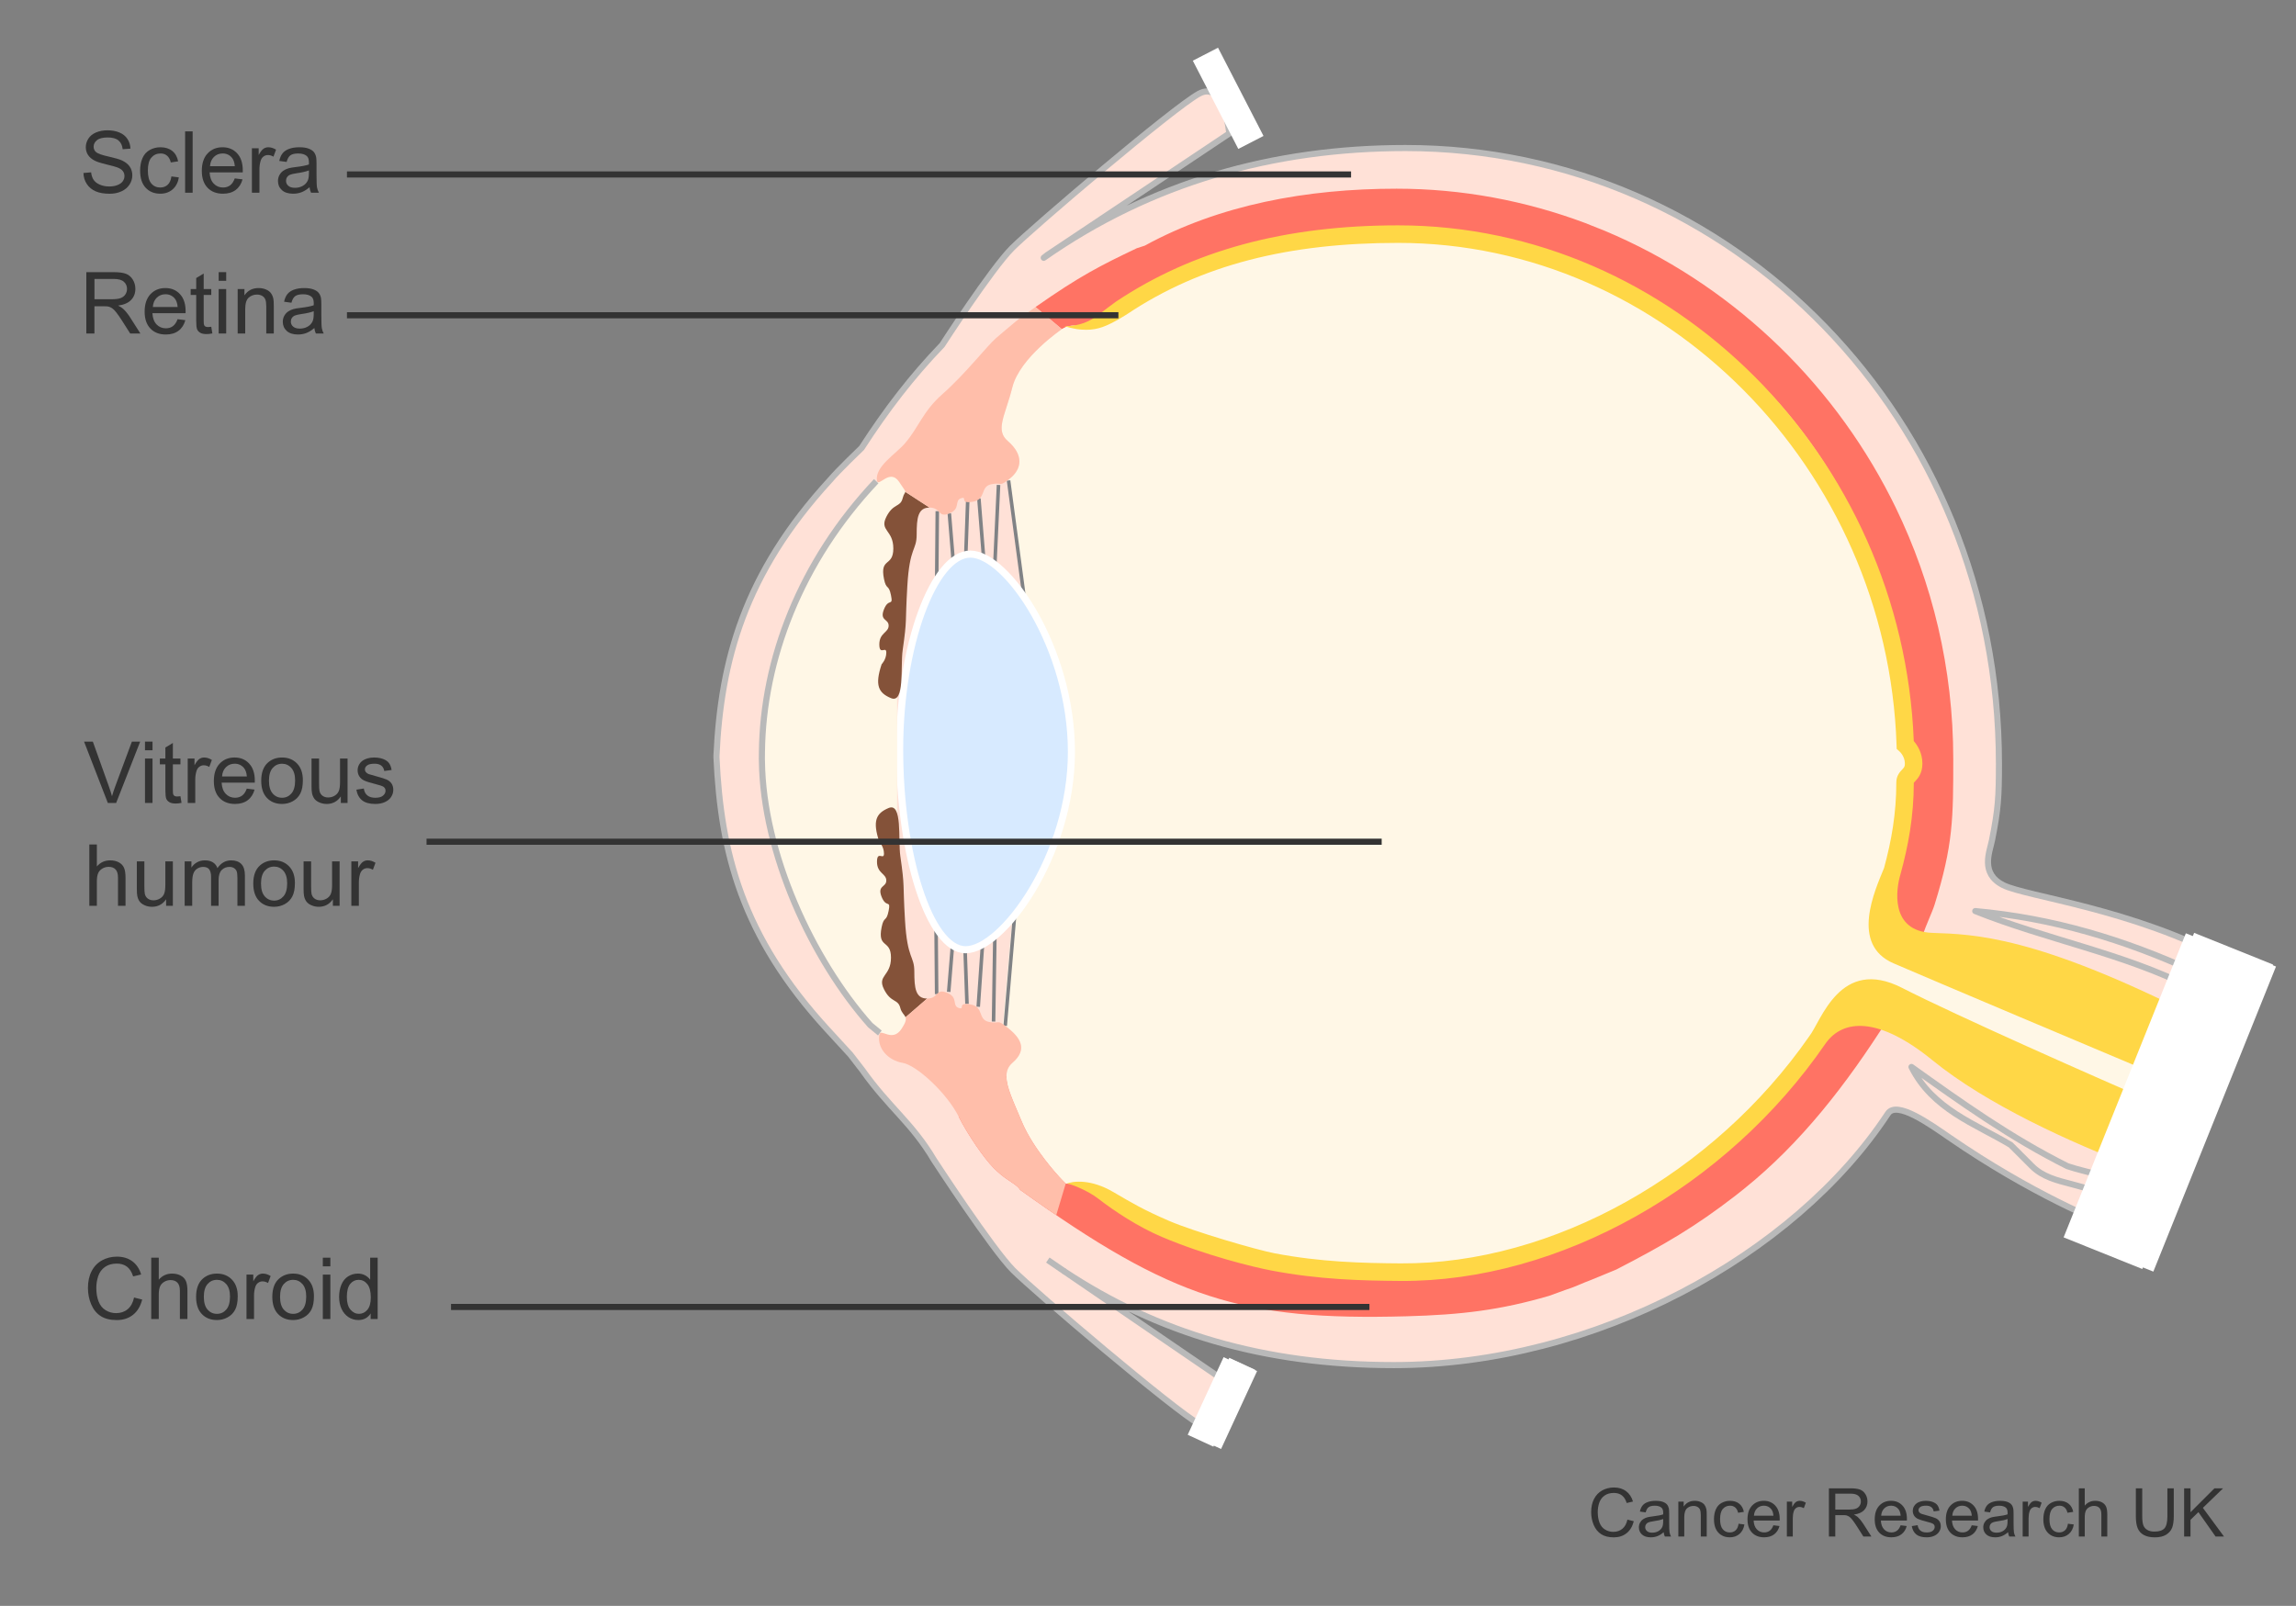 <?xml version="1.0" encoding="utf-8"?>
<!-- Generator: Adobe Illustrator 27.8.1, SVG Export Plug-In . SVG Version: 6.00 Build 0)  -->
<svg version="1.1" id="Layer_1" xmlns="http://www.w3.org/2000/svg" xmlns:xlink="http://www.w3.org/1999/xlink" x="0px" y="0px"
	 width="375px" height="262.332px" viewBox="0 0 375 262.332" enable-background="new 0 0 375 262.332" xml:space="preserve">
<rect x="0" y="0" width="375" height="262.332" fill="#808080" stroke="none"/>
<path fill="#FFE1D7" stroke="#B9B9B9" stroke-width="0.999" stroke-linecap="round" stroke-linejoin="round" stroke-miterlimit="10" d="
	M348.534,191.053c2.228-4.75,3.555-9.881,5.507-14.745c1.798-4.475,4.91-9.093,5.229-13.972c0.204-3.108,2.362-4.917,4.759-5.423
	c-15.753-8.514-33.07-10.429-36.836-12.315c-3.818-1.911-2.227-5.428-1.845-7.335c1.021-5.109,1.134-7.094,1.134-12.525
	c0-56.377-43.601-100.556-96.914-100.556c-21.644,0-41.579,5.666-59.097,17.932l0.56-0.444l29.744-19.862
	c0,0-0.763-8.781-4.956-6.492c-4.192,2.292-27.077,21.775-30.51,25.204c-3.428,3.441-11.439,15.85-11.439,15.85
	c-4.944,5.127-9.072,10.516-13.145,16.811c0,0-3.768,3.593-5.166,5.253c-14.027,15.285-17.829,29.578-18.538,45.002v0.303
	c0.709,15.429,4.076,29.147,18.106,44.433l3.778,4.113l1.952,2.528c4.372,6.177,8.057,8.547,11.68,14.66
	c0,0,9.492,14.574,12.928,18.017c3.432,3.432,26.309,22.908,30.5,25.2c4.2,2.293,4.963-6.492,4.963-6.492l-27.029-18.476
	c15.032,9.952,32.445,15.276,53.759,15.276c32.766,0,65.402-17.865,80.689-41.089c1.441-2.184,6.931,1.764,10.074,3.928
	c13.387,9.211,24.499,13.737,27.939,15.028C345.553,197.747,347.287,193.71,348.534,191.053z"/>
<path fill="#FF7364" d="M173.429,53.766c3.489-1.787,1.695,1.302,8.248-1.816l9.235-5.772c11.482-6.209,23.167-8.081,36.94-8.081
	c46.478,0,83.801,35.737,84.27,86.579c0.086,9.639-1.762,15.658-4.618,24.242l7.189,7.736c-2.606-1.181,0.445-6.2,1.287-8.897
	c3.027-9.765,3.041-14.058,3.041-23.787c0-14.805-3.421-28.753-9.434-41.124l-0.759-1.522
	c-10.019-19.669-26.678-35.179-46.632-43.581l-3.295-1.314c-9.679-3.624-20.065-5.605-30.792-5.605
	c-14.693,0-28.934,2.627-41.135,9.304l-1.308,0.425c-5.887,2.805-9.289,4.517-16.538,9.603"/>
<path fill="#FF7364" d="M164.385,175.718c-0.048,1.827,1.178,4.302,2.491,7.455c1.907,4.581,6.172,9.1,6.172,9.1
	c0.271,0.292,0.554,0.582,0.849,0.871c0.252,0.246,0.688,0.223,1.187,0.271c0.718,0.07,1.546,0.178,1.975,0.524
	c7.601,6.132,20.329,12.315,43.867,13.853c32.583,2.132,61.865-11.622,79.653-42.712l7.681,1.527
	c-6.615,10.428-14.044,20.072-23.449,27.629l-1.346,1.066c-6.583,5.091-11.613,8.026-19.477,12.084l-4.056,1.672
	c-1.512,0.56-2.734,1.189-4.289,1.67l-2.621,0.953c-7.911,2.312-14.266,3.102-23.358,3.344c-26.728,0.719-38.154-2.791-63.047-20.65
	c0,0-0.216-0.418-0.886-0.894c-0.929-0.667-1.906-1.143-3.43-2.675c-1.529-1.525-4.263-5.48-5.721-8.398L164.385,175.718z"/>
<g>
	<path fill="#FFF7E6" d="M354.041,176.308c0.164-0.409,0.349-0.822,0.533-1.233c-12.334-5.559-47.518-21.441-48.012-21.94
		c-0.593-0.603-0.377-1.689-0.338-1.795c2.568-7.701,4.932-14.711,4.932-23.555c0-1.153,1.394-1.136,1.394-3.046
		c0-1.915-1.357-3.065-1.357-3.065c-1.524-46.308-38.645-83.434-82.834-83.434c-16.922,0-32.032,3.372-45.297,12.229
		c-1.146,0.764-3.39,2.88-5.301,3.263c-1.902,0.382-3.379-0.475-3.379-0.475l-0.954,0.507c0,0-6.873,4.667-8.077,9.484
		c-1.145,4.586-2.87,6.975-0.762,8.786c2.669,2.292,2.287,4.581,0.377,6.112l-0.241,0.343l2.725,19.087l0.133,0.457
		c4.019,6.071,7.408,15.159,7.408,24.791c0,10.628-4.417,20.593-9.182,26.574l-0.459,0.548l-1.589,17.827l0.827,0.118
		c1.906,1.526,3.429,3.441,0.762,5.731c-2.111,1.811-0.385,4.963,1.525,9.548c1.907,4.581,6.172,9.1,6.172,9.1
		c0.301,0.325,0.636,0.694,1.02,1.061c0.288,0.275,1.961-1.381,5.389,1.293c2.778,2.164,7.086,4.474,10.87,6.113
		c4.326,1.869,14.802,4.871,17.535,5.394c7.45,1.425,13.994,1.635,20.883,1.685c28.729,0.185,58.593-19.018,73.057-46.084
		c0.664-1.247,37.465,14.895,50.339,19.799C352.741,179.778,353.351,178.027,354.041,176.308z"/>
</g>
<line fill="none" stroke="#FFFFFF" stroke-width="4.63" x1="202.876" y1="222.781" x2="197" y2="235.497"/>
<path fill="none" stroke="#B9B9B9" stroke-width="0.999" stroke-linecap="round" stroke-linejoin="round" stroke-miterlimit="10" d="
	M346.193,193.673c-2.742-2.014-5.058-2.014-8.53-3.172c-9.26-4.63-17.363-10.417-25.466-16.205
	c3.473,6.945,10.418,9.26,16.206,12.733c1.157,1.157,2.315,2.315,3.472,3.472c3.473,3.472,9.26,2.315,13.185,6.041"/>
<path fill="none" stroke="#B9B9B9" stroke-width="0.999" stroke-linecap="round" stroke-linejoin="round" stroke-miterlimit="10" d="
	M358.568,158.803c-11.645-5.342-23.22-8.814-35.953-9.973c11.576,4.631,24.308,6.945,35.284,12.519"/>
<g>
	<line fill="#8C8C8C" stroke="#808285" stroke-width="0.579" x1="153.087" y1="83.502" x2="152.99" y2="94.588"/>
	<line fill="#8C8C8C" stroke="#808285" stroke-width="0.579" x1="155.053" y1="83.873" x2="155.685" y2="91.604"/>
	<line fill="#8C8C8C" stroke="#808285" stroke-width="0.579" x1="158.05" y1="81.896" x2="157.745" y2="90.536"/>
	<line fill="#8C8C8C" stroke="#808285" stroke-width="0.579" x1="159.882" y1="81.437" x2="160.645" y2="90.992"/>
	<line fill="#8C8C8C" stroke="#808285" stroke-width="0.579" x1="164.726" y1="78.491" x2="167.328" y2="97.96"/>
	<line fill="#8C8C8C" stroke="#808285" stroke-width="0.579" x1="163.085" y1="79.219" x2="162.477" y2="92.443"/>
</g>
<g>
	<line fill="#8C8C8C" stroke="#808285" stroke-width="0.579" x1="152.981" y1="162.394" x2="152.884" y2="151.313"/>
	<line fill="#8C8C8C" stroke="#808285" stroke-width="0.579" x1="154.948" y1="162.03" x2="155.579" y2="154.296"/>
	<line fill="#8C8C8C" stroke="#808285" stroke-width="0.579" x1="157.938" y1="164.003" x2="157.632" y2="155.363"/>
	<line fill="#8C8C8C" stroke="#808285" stroke-width="0.579" x1="159.772" y1="164.461" x2="160.478" y2="154.23"/>
	<line fill="#8C8C8C" stroke="#808285" stroke-width="0.579" x1="164.179" y1="167.577" x2="165.706" y2="149.651"/>
	<line fill="#8C8C8C" stroke="#808285" stroke-width="0.579" x1="162.275" y1="166.876" x2="162.49" y2="152.868"/>
</g>
<g>
	<path fill="#D7EAFF" stroke="#FFFFFF" stroke-width="1.154" d="M157.724,155.145c5.959,0,17.268-15.318,17.268-32.319
		c0-16.997-10.55-32.31-16.504-32.31c-5.958,0-11.549,14.927-11.549,31.931C146.939,139.447,151.769,155.145,157.724,155.145z"/>
</g>
<line fill="none" stroke="#FFFFFF" stroke-width="4.63" x1="204.307" y1="23.268" x2="196.879" y2="8.854"/>
<line fill="#FFE1D7" stroke="#B9B9B9" stroke-width="0.999" stroke-miterlimit="10" x1="173.898" y1="207.724" x2="171.135" y2="205.836"/>
<path fill="#FFF7E6" d="M143.11,78.606c-12.447,13.183-18.488,29.227-18.667,44.219c-0.004,0.389-0.009,0.77-0.012,1.144
	l0.012,0.384c0.179,14.998,8.179,32.412,17.7,43.114c0,0,1.377,1.146,1.562,1.285"/>
<polygon fill="#FFF7E6" points="143.237,78.524 149.811,75.345 147.342,87.739 146.524,112.199 146.524,141.735 146.524,154.296 
	149.811,163.393 149.811,170.225 143.617,169.038 "/>
<path fill="#FFF7E6" d="M143.406,78.726c-12.456,13.192-18.501,29.247-18.68,44.25c-0.004,0.39-0.009,0.771-0.012,1.145l0.012,0.384
	c0.179,15.009,8.185,32.435,17.712,43.145c0,0,1.378,1.146,1.563,1.286"/>
<path fill="#845239" d="M147.86,80.341c0,0.191-0.24,0.288-0.431,1.051c-0.383,1.525-1.525,0.761-2.672,3.051
	c-1.14,2.292,1.147,2.102,1.147,5.156c0,3.056-2.233,1.416-1.526,4.971c0.38,1.905,0.76,0.76,1.145,2.67
	c0.382,1.913-0.385,0.381-1.145,2.293c-0.761,1.91,0.76,1.525,0.76,2.671c0,1.147-1.52,1.147-1.52,3.056
	c0,1.907,1.14,0.187,1.14,1.337c0,1.142-0.764,1.911-0.764,1.911c-1.144,3.435-0.53,4.682,1.529,5.536
	c2.289,0.949,1.526-5.184,1.907-7.834c0.761-5.345,0.383-4.007,0.761-10.499c0.382-6.494,1.526-5.728,1.526-8.403
	c0-2.672,0.193-4.392,2.1-4.392L147.86,80.341z"/>
<path fill="#FFBEAA" d="M173.429,53.766l-4.3-3.612c-0.674,0.473-1.382,0.975-2.128,1.511c0,0-0.505,0.318-2.129,1.708
	c-0.946,0.806-1.153,0.95-2.192,1.857c-1.524,1.338-5.024,5.868-8.768,9.164c-3.2,2.821-3.814,5.351-6.1,8.02
	c-1.514,1.767-4.962,3.824-4.575,6.11c0.197,1.195,2.094-2.098,3.617,0.194c0.766,1.145,1.006,1.432,1.006,1.623l3.956,2.576
	c1.903,0,1.333,1.72,3.237,0.956c1.911-0.763,0.763-2.099,1.911-2.481c1.142-0.385-0.383,0.953,1.905,0.569
	c2.287-0.38,1.144-2.482,3.051-2.858c1.905-0.385,1.145,0.566,3.047-0.955c1.91-1.532,2.292-3.821-0.377-6.112
	c-0.989-0.85-1.135-1.827-0.892-3.099h0c0.275-1.438,1.046-3.253,1.653-5.687C166.556,58.432,173.429,53.766,173.429,53.766z"/>
<path fill="#845239" d="M151.431,163.12c-1.906,0-2.097-1.718-2.097-4.396c0-2.673-1.144-1.904-1.522-8.397
	c-0.383-6.492,0-5.155-0.766-10.504c-0.377-2.645,0.383-8.785-1.909-7.829c-2.05,0.86-2.67,2.102-1.52,5.537
	c0,0,0.761,0.77,0.761,1.914c0,1.143-1.141-0.575-1.141,1.337c0,1.907,1.52,1.907,1.52,3.054c0,1.139-1.52,0.764-0.764,2.672
	c0.764,1.908,1.529,0.381,1.144,2.291c-0.38,1.913-0.76,0.76-1.144,2.669c-0.708,3.557,1.529,1.914,1.529,4.97
	s-2.285,2.865-1.145,5.156c1.145,2.295,2.287,1.527,2.668,3.057c0.208,0.829,0.697,1.095,0.855,1.531L151.431,163.12z"/>
<path fill="#FFBEAA" d="M173.048,192.273c0,0-4.265-4.519-6.172-9.1c-1.313-3.153-2.539-5.627-2.492-7.455
	c0.022-0.831,0.307-1.527,0.966-2.094c2.668-2.29,1.144-4.205-0.762-5.731c-1.91-1.529-1.149-0.573-3.051-0.952
	c-1.908-0.383-0.767-2.485-3.052-2.865c-2.29-0.379-0.763,0.953-1.907,0.574c-1.144-0.386,0-1.725-1.905-2.48
	c-1.908-0.767-1.338,0.951-3.244,0.951l-3.53,3.06c0.134,0.367,0.034,0.855-0.664,1.902c-1.524,2.291-3.422-0.234-3.62,0.955
	c-0.38,2.296,1.52,4.203,3.812,4.587c2.287,0.378,7.246,4.963,9.151,8.783c1.458,2.919,4.192,6.873,5.721,8.398
	c1.523,1.532,2.501,2.007,3.43,2.675c0.67,0.476,0.886,0.894,0.886,0.894c2.052,1.473,4.013,2.847,5.899,4.13l1.552-5.172
	C173.776,193.036,173.317,192.562,173.048,192.273z"/>
<path fill="#FFD746" d="M354.041,176.308c1.337-3.329,3.398-6.737,4.499-10.272c-26.044-13.176-36.113-13.411-42.905-13.644
	c-7.086-0.233-5.908-7.328-5.258-9.485c1.289-4.675,2.196-9.521,2.201-15.037c0.048-0.048,0.18-0.196,0.18-0.196
	c0.455-0.481,1.223-1.287,1.223-2.933c0-1.791-0.842-3.032-1.407-3.678c-1.824-46.499-39.476-84.25-84.213-84.25
	c-18.451,0-33.533,4.081-46.091,12.463c0,0-2.086,1.533-3.004,2.247c-2.49,1.955-5.409,1.764-5.425,1.758
	c2.816,0.862,4.677,0.673,6.2,0.154c1.723-0.593,4.085-2.14,4.085-2.14c12.082-8.06,26.364-11.617,44.236-11.617
	c43.398,0,79.911,36.804,81.401,82.047l0.02,0.613l0.474,0.424c0.029,0.029,0.865,0.783,0.865,1.98c0,0.504-0.121,0.626-0.437,0.957
	c-0.356,0.382-0.961,1.014-0.961,2.088c0,5.132-0.801,9.593-2.003,14.004c-1.528,3.745-5.548,12.499,1.541,15.572
	c5.755,2.499,34.311,14.541,44.78,18.953C354.04,176.313,354.04,176.31,354.041,176.308z"/>
<path fill="#FFD746" d="M352.533,180.394c-9.741-4.18-33.224-14.586-41.859-19.012c-10.153-5.201-13.224,5.438-15.184,7.918
	c-15.544,22.364-41.781,37.247-66.742,37.081c-6.262-0.043-13.02-0.205-20.62-1.655c-2.807-0.536-13.089-3.512-17.231-5.307
	c-4.092-1.763-5.967-2.877-9.022-4.67c-3.72-2.19-6.587-1.819-7.682-1.377c0.212-0.173,3.371,1.021,5.178,2.43
	c2.632,2.05,6.513,4.606,10.39,6.253c7.158,3.037,14.949,4.929,17.831,5.482c7.84,1.499,14.747,1.664,21.143,1.713
	c25.994,0.172,53.323-15.372,69.36-38.688c2.897-4.214,8.818-4.47,17.542,2.646c8.777,7.159,22.5,13.427,33.078,17.441
	C350.227,187.332,351.336,183.843,352.533,180.394z"/>
<path fill="none" stroke="#B9B9B9" stroke-width="0.999" stroke-miterlimit="10" d="M143.11,78.606
	c-12.447,13.184-18.488,29.227-18.667,44.219c-0.004,0.389-0.009,0.77-0.012,1.144l0.012,0.384
	c0.179,14.998,8.179,32.412,17.7,43.114c0,0,1.377,1.146,1.562,1.285"/>
<line fill="none" stroke="#FFFFFF" stroke-width="13.89" x1="364.808" y1="154.975" x2="344.788" y2="204.779"/>
<line fill="none" stroke="#FFFFFF" stroke-width="4.617" x1="201.943" y1="222.668" x2="196.083" y2="235.349"/>
<line fill="none" stroke="#FFFFFF" stroke-width="13.853" x1="363.437" y1="155.045" x2="343.471" y2="204.714"/>
<line fill="none" stroke="#FFFFFF" stroke-width="4.633" x1="203.214" y1="223.001" x2="197.334" y2="235.726"/>
<g>
	<path fill="#333333" d="M265.801,248.239l1.042,0.263c-0.219,0.856-0.611,1.509-1.179,1.958s-1.262,0.675-2.082,0.675
		c-0.848,0-1.538-0.173-2.07-0.519c-0.531-0.346-0.937-0.847-1.214-1.501c-0.277-0.656-0.416-1.359-0.416-2.111
		c0-0.82,0.156-1.535,0.47-2.146s0.76-1.074,1.338-1.392c0.578-0.316,1.215-0.475,1.909-0.475c0.788,0,1.45,0.2,1.987,0.602
		c0.537,0.4,0.911,0.965,1.123,1.691l-1.026,0.242c-0.183-0.573-0.447-0.99-0.795-1.252s-0.784-0.393-1.311-0.393
		c-0.605,0-1.111,0.146-1.518,0.436s-0.691,0.68-0.856,1.168c-0.165,0.489-0.247,0.993-0.247,1.512c0,0.67,0.098,1.255,0.293,1.754
		c0.195,0.5,0.498,0.873,0.91,1.12s0.857,0.37,1.337,0.37c0.584,0,1.078-0.168,1.482-0.504
		C265.384,249.401,265.657,248.901,265.801,248.239z"/>
	<path fill="#333333" d="M271.724,250.297c-0.358,0.304-0.703,0.519-1.034,0.645c-0.331,0.125-0.687,0.188-1.065,0.188
		c-0.627,0-1.108-0.153-1.445-0.459c-0.337-0.307-0.505-0.697-0.505-1.174c0-0.279,0.063-0.534,0.19-0.766
		c0.127-0.23,0.294-0.416,0.5-0.556s0.438-0.245,0.695-0.317c0.189-0.05,0.477-0.098,0.859-0.145
		c0.78-0.093,1.355-0.204,1.725-0.333c0.003-0.133,0.005-0.217,0.005-0.253c0-0.394-0.091-0.671-0.274-0.832
		c-0.246-0.219-0.613-0.328-1.101-0.328c-0.455,0-0.79,0.08-1.007,0.239s-0.377,0.441-0.48,0.847l-0.945-0.129
		c0.086-0.405,0.227-0.731,0.424-0.98s0.481-0.44,0.854-0.575c0.373-0.134,0.805-0.201,1.295-0.201c0.487,0,0.883,0.058,1.188,0.172
		c0.304,0.114,0.527,0.259,0.671,0.433s0.243,0.393,0.301,0.658c0.032,0.164,0.048,0.461,0.048,0.891v1.289
		c0,0.899,0.021,1.468,0.062,1.706s0.122,0.466,0.244,0.685h-1.01C271.817,250.8,271.753,250.564,271.724,250.297z M271.644,248.137
		c-0.352,0.144-0.878,0.266-1.58,0.365c-0.396,0.058-0.678,0.122-0.843,0.193c-0.165,0.072-0.292,0.177-0.382,0.314
		c-0.089,0.138-0.134,0.291-0.134,0.459c0,0.258,0.098,0.473,0.293,0.645s0.48,0.258,0.856,0.258c0.372,0,0.703-0.081,0.994-0.244
		c0.289-0.163,0.503-0.386,0.639-0.668c0.104-0.219,0.156-0.541,0.156-0.967V248.137z"/>
	<path fill="#333333" d="M274.119,251v-5.704h0.871v0.812c0.418-0.627,1.023-0.94,1.814-0.94c0.344,0,0.66,0.062,0.948,0.186
		c0.288,0.123,0.504,0.285,0.647,0.485c0.144,0.201,0.243,0.439,0.301,0.715c0.036,0.179,0.054,0.492,0.054,0.939V251h-0.967v-3.47
		c0-0.394-0.038-0.688-0.112-0.884c-0.076-0.195-0.209-0.351-0.4-0.467s-0.416-0.175-0.674-0.175c-0.412,0-0.768,0.131-1.066,0.392
		c-0.299,0.262-0.449,0.758-0.449,1.488V251H274.119z"/>
	<path fill="#333333" d="M283.959,248.91l0.951,0.124c-0.104,0.655-0.37,1.168-0.798,1.539c-0.428,0.37-0.954,0.556-1.577,0.556
		c-0.78,0-1.407-0.255-1.882-0.766c-0.475-0.51-0.712-1.241-0.712-2.193c0-0.616,0.102-1.155,0.307-1.617
		c0.203-0.462,0.515-0.809,0.932-1.039c0.417-0.231,0.871-0.347,1.361-0.347c0.619,0,1.126,0.156,1.52,0.47
		c0.395,0.313,0.646,0.759,0.758,1.335l-0.939,0.146c-0.09-0.384-0.248-0.672-0.476-0.865s-0.503-0.29-0.825-0.29
		c-0.486,0-0.882,0.175-1.187,0.523c-0.305,0.35-0.456,0.901-0.456,1.657c0,0.767,0.146,1.323,0.439,1.67
		c0.294,0.348,0.678,0.521,1.15,0.521c0.379,0,0.696-0.116,0.95-0.35C283.729,249.752,283.89,249.395,283.959,248.91z"/>
	<path fill="#333333" d="M289.641,249.163l0.999,0.124c-0.157,0.583-0.449,1.036-0.875,1.358c-0.427,0.322-0.971,0.483-1.633,0.483
		c-0.835,0-1.496-0.257-1.985-0.771c-0.488-0.514-0.733-1.234-0.733-2.162c0-0.96,0.248-1.704,0.742-2.234s1.135-0.795,1.922-0.795
		c0.764,0,1.387,0.26,1.869,0.778c0.484,0.52,0.726,1.25,0.726,2.191c0,0.058-0.002,0.144-0.005,0.258h-4.254
		c0.035,0.627,0.213,1.107,0.531,1.439c0.318,0.334,0.716,0.5,1.192,0.5c0.354,0,0.657-0.093,0.907-0.279
		C289.296,249.868,289.495,249.571,289.641,249.163z M286.467,247.6h3.186c-0.043-0.479-0.165-0.839-0.365-1.079
		c-0.308-0.372-0.707-0.559-1.197-0.559c-0.444,0-0.817,0.148-1.12,0.446C286.667,246.705,286.5,247.103,286.467,247.6z"/>
	<path fill="#333333" d="M291.844,251v-5.704h0.869v0.864c0.223-0.404,0.428-0.671,0.615-0.8c0.188-0.129,0.395-0.193,0.621-0.193
		c0.325,0,0.656,0.104,0.993,0.312l-0.333,0.896c-0.236-0.139-0.473-0.209-0.709-0.209c-0.211,0-0.401,0.063-0.569,0.19
		s-0.288,0.304-0.36,0.529c-0.107,0.344-0.16,0.72-0.16,1.128V251H291.844z"/>
	<path fill="#333333" d="M298.713,251v-7.874h3.49c0.702,0,1.236,0.07,1.602,0.212s0.656,0.392,0.875,0.75
		c0.219,0.357,0.328,0.753,0.328,1.187c0,0.559-0.182,1.029-0.543,1.413c-0.361,0.383-0.92,0.626-1.676,0.73
		c0.275,0.132,0.485,0.263,0.629,0.392c0.304,0.279,0.592,0.628,0.864,1.048l1.37,2.143h-1.311l-1.043-1.639
		c-0.304-0.473-0.555-0.834-0.752-1.084c-0.196-0.251-0.373-0.427-0.528-0.527c-0.156-0.1-0.314-0.17-0.476-0.209
		c-0.118-0.025-0.312-0.037-0.58-0.037h-1.209V251H298.713z M299.754,246.602h2.24c0.477,0,0.849-0.05,1.117-0.148
		s0.473-0.256,0.612-0.473s0.21-0.452,0.21-0.706c0-0.372-0.136-0.679-0.406-0.919c-0.271-0.239-0.697-0.359-1.281-0.359h-2.492
		V246.602z"/>
	<path fill="#333333" d="M310.421,249.163l0.999,0.124c-0.157,0.583-0.449,1.036-0.875,1.358c-0.427,0.322-0.971,0.483-1.633,0.483
		c-0.835,0-1.496-0.257-1.985-0.771c-0.488-0.514-0.733-1.234-0.733-2.162c0-0.96,0.248-1.704,0.742-2.234s1.135-0.795,1.922-0.795
		c0.764,0,1.387,0.26,1.869,0.778c0.484,0.52,0.726,1.25,0.726,2.191c0,0.058-0.002,0.144-0.005,0.258h-4.254
		c0.035,0.627,0.213,1.107,0.531,1.439c0.318,0.334,0.716,0.5,1.192,0.5c0.354,0,0.657-0.093,0.907-0.279
		C310.075,249.868,310.274,249.571,310.421,249.163z M307.246,247.6h3.186c-0.043-0.479-0.165-0.839-0.365-1.079
		c-0.308-0.372-0.707-0.559-1.197-0.559c-0.444,0-0.817,0.148-1.12,0.446C307.446,246.705,307.279,247.103,307.246,247.6z"/>
	<path fill="#333333" d="M312.246,249.297l0.957-0.15c0.053,0.384,0.203,0.678,0.448,0.881c0.245,0.205,0.588,0.307,1.028,0.307
		c0.444,0,0.773-0.091,0.988-0.271s0.322-0.393,0.322-0.637c0-0.218-0.095-0.39-0.285-0.516c-0.132-0.086-0.461-0.194-0.988-0.327
		c-0.709-0.179-1.2-0.334-1.474-0.465c-0.274-0.131-0.481-0.312-0.623-0.542c-0.142-0.231-0.212-0.486-0.212-0.766
		c0-0.254,0.058-0.489,0.174-0.706s0.275-0.396,0.476-0.54c0.15-0.111,0.355-0.205,0.615-0.282s0.538-0.115,0.835-0.115
		c0.447,0,0.841,0.064,1.179,0.193c0.339,0.129,0.589,0.304,0.749,0.523c0.162,0.221,0.272,0.515,0.334,0.884l-0.945,0.129
		c-0.043-0.294-0.168-0.522-0.374-0.688s-0.497-0.247-0.872-0.247c-0.444,0-0.762,0.073-0.951,0.22
		c-0.189,0.147-0.285,0.319-0.285,0.516c0,0.126,0.04,0.238,0.119,0.339c0.078,0.104,0.202,0.189,0.37,0.258
		c0.097,0.036,0.382,0.118,0.854,0.247c0.684,0.183,1.16,0.332,1.431,0.448s0.482,0.286,0.637,0.508s0.231,0.498,0.231,0.827
		c0,0.322-0.095,0.626-0.282,0.91c-0.188,0.285-0.46,0.505-0.813,0.661c-0.355,0.155-0.756,0.233-1.203,0.233
		c-0.742,0-1.307-0.154-1.695-0.462S312.353,249.902,312.246,249.297z"/>
	<path fill="#333333" d="M322.038,249.163l0.999,0.124c-0.157,0.583-0.449,1.036-0.875,1.358c-0.427,0.322-0.971,0.483-1.633,0.483
		c-0.835,0-1.496-0.257-1.985-0.771c-0.488-0.514-0.733-1.234-0.733-2.162c0-0.96,0.248-1.704,0.742-2.234s1.135-0.795,1.922-0.795
		c0.764,0,1.387,0.26,1.869,0.778c0.484,0.52,0.726,1.25,0.726,2.191c0,0.058-0.002,0.144-0.005,0.258h-4.254
		c0.035,0.627,0.213,1.107,0.531,1.439c0.318,0.334,0.716,0.5,1.192,0.5c0.354,0,0.657-0.093,0.907-0.279
		C321.692,249.868,321.891,249.571,322.038,249.163z M318.863,247.6h3.186c-0.043-0.479-0.165-0.839-0.365-1.079
		c-0.308-0.372-0.707-0.559-1.197-0.559c-0.444,0-0.817,0.148-1.12,0.446C319.063,246.705,318.896,247.103,318.863,247.6z"/>
	<path fill="#333333" d="M327.972,250.297c-0.358,0.304-0.703,0.519-1.034,0.645c-0.331,0.125-0.687,0.188-1.065,0.188
		c-0.627,0-1.108-0.153-1.445-0.459c-0.337-0.307-0.505-0.697-0.505-1.174c0-0.279,0.063-0.534,0.19-0.766
		c0.127-0.23,0.294-0.416,0.5-0.556s0.438-0.245,0.695-0.317c0.189-0.05,0.477-0.098,0.859-0.145
		c0.78-0.093,1.355-0.204,1.725-0.333c0.003-0.133,0.005-0.217,0.005-0.253c0-0.394-0.091-0.671-0.274-0.832
		c-0.246-0.219-0.613-0.328-1.101-0.328c-0.455,0-0.79,0.08-1.007,0.239s-0.377,0.441-0.48,0.847l-0.945-0.129
		c0.086-0.405,0.227-0.731,0.424-0.98s0.481-0.44,0.854-0.575c0.373-0.134,0.805-0.201,1.295-0.201c0.487,0,0.883,0.058,1.188,0.172
		c0.304,0.114,0.527,0.259,0.671,0.433s0.243,0.393,0.301,0.658c0.032,0.164,0.048,0.461,0.048,0.891v1.289
		c0,0.899,0.021,1.468,0.062,1.706s0.122,0.466,0.244,0.685h-1.01C328.065,250.8,328.001,250.564,327.972,250.297z M327.892,248.137
		c-0.352,0.144-0.878,0.266-1.58,0.365c-0.396,0.058-0.678,0.122-0.843,0.193c-0.165,0.072-0.292,0.177-0.382,0.314
		c-0.089,0.138-0.134,0.291-0.134,0.459c0,0.258,0.098,0.473,0.293,0.645s0.48,0.258,0.856,0.258c0.372,0,0.703-0.081,0.994-0.244
		c0.289-0.163,0.503-0.386,0.639-0.668c0.104-0.219,0.156-0.541,0.156-0.967V248.137z"/>
	<path fill="#333333" d="M330.357,251v-5.704h0.869v0.864c0.223-0.404,0.428-0.671,0.615-0.8c0.188-0.129,0.395-0.193,0.621-0.193
		c0.325,0,0.656,0.104,0.993,0.312l-0.333,0.896c-0.236-0.139-0.473-0.209-0.709-0.209c-0.211,0-0.401,0.063-0.569,0.19
		s-0.288,0.304-0.36,0.529c-0.107,0.344-0.16,0.72-0.16,1.128V251H330.357z"/>
	<path fill="#333333" d="M337.753,248.91l0.951,0.124c-0.104,0.655-0.37,1.168-0.798,1.539c-0.428,0.37-0.954,0.556-1.577,0.556
		c-0.78,0-1.407-0.255-1.882-0.766c-0.475-0.51-0.712-1.241-0.712-2.193c0-0.616,0.102-1.155,0.307-1.617
		c0.203-0.462,0.515-0.809,0.932-1.039c0.417-0.231,0.871-0.347,1.361-0.347c0.619,0,1.126,0.156,1.52,0.47
		c0.395,0.313,0.646,0.759,0.758,1.335l-0.939,0.146c-0.09-0.384-0.248-0.672-0.476-0.865s-0.503-0.29-0.825-0.29
		c-0.486,0-0.882,0.175-1.187,0.523c-0.305,0.35-0.456,0.901-0.456,1.657c0,0.767,0.146,1.323,0.439,1.67
		c0.294,0.348,0.678,0.521,1.15,0.521c0.379,0,0.696-0.116,0.95-0.35C337.523,249.752,337.684,249.395,337.753,248.91z"/>
	<path fill="#333333" d="M339.53,251v-7.874h0.967v2.825c0.451-0.522,1.021-0.784,1.709-0.784c0.422,0,0.789,0.083,1.101,0.25
		c0.312,0.166,0.534,0.396,0.669,0.69c0.134,0.293,0.201,0.719,0.201,1.277V251h-0.967v-3.615c0-0.482-0.104-0.835-0.314-1.055
		c-0.209-0.221-0.506-0.33-0.889-0.33c-0.286,0-0.556,0.074-0.809,0.223c-0.252,0.148-0.432,0.35-0.539,0.604
		c-0.107,0.255-0.162,0.605-0.162,1.053V251H339.53z"/>
	<path fill="#333333" d="M353.996,243.126h1.042v4.55c0,0.791-0.09,1.419-0.269,1.885s-0.502,0.844-0.97,1.136
		c-0.467,0.292-1.08,0.438-1.839,0.438c-0.738,0-1.342-0.128-1.811-0.382s-0.804-0.622-1.004-1.104
		c-0.201-0.481-0.301-1.14-0.301-1.974v-4.55h1.041v4.544c0,0.684,0.064,1.188,0.191,1.512s0.346,0.574,0.655,0.75
		c0.31,0.175,0.688,0.263,1.136,0.263c0.767,0,1.312-0.174,1.639-0.521c0.325-0.348,0.488-1.016,0.488-2.004V243.126z"/>
	<path fill="#333333" d="M356.729,251v-7.874h1.042v3.905l3.91-3.905h1.412l-3.303,3.19l3.448,4.684h-1.375l-2.804-3.985
		l-1.289,1.257V251H356.729z"/>
</g>
<g>
	<path fill="#333333" d="M17.611,131.167l-3.883-10.021h1.436l2.604,7.28c0.209,0.583,0.385,1.13,0.526,1.641
		c0.155-0.547,0.335-1.094,0.54-1.641l2.707-7.28h1.354l-3.924,10.021H17.611z"/>
	<path fill="#333333" d="M23.681,122.561v-1.415h1.23v1.415H23.681z M23.681,131.167v-7.26h1.23v7.26H23.681z"/>
	<path fill="#333333" d="M29.471,130.066l0.178,1.087c-0.346,0.073-0.656,0.109-0.93,0.109c-0.447,0-0.793-0.07-1.039-0.212
		s-0.419-0.327-0.52-0.558c-0.1-0.229-0.15-0.714-0.15-1.452v-4.177h-0.902v-0.957h0.902v-1.798l1.224-0.738v2.536h1.237v0.957
		h-1.237v4.245c0,0.351,0.021,0.576,0.065,0.677s0.114,0.18,0.212,0.239s0.238,0.089,0.42,0.089
		C29.068,130.114,29.248,130.099,29.471,130.066z"/>
	<path fill="#333333" d="M30.661,131.167v-7.26h1.107v1.101c0.283-0.515,0.543-0.854,0.783-1.019s0.502-0.246,0.79-0.246
		c0.415,0,0.836,0.132,1.265,0.396l-0.424,1.142c-0.301-0.178-0.602-0.267-0.902-0.267c-0.269,0-0.51,0.081-0.725,0.242
		c-0.214,0.162-0.367,0.387-0.458,0.674c-0.137,0.438-0.205,0.916-0.205,1.436v3.801H30.661z"/>
	<path fill="#333333" d="M40.306,128.829l1.271,0.157c-0.201,0.743-0.572,1.319-1.114,1.729s-1.235,0.615-2.078,0.615
		c-1.062,0-1.904-0.327-2.526-0.98c-0.622-0.654-0.933-1.571-0.933-2.752c0-1.222,0.314-2.169,0.943-2.844s1.445-1.012,2.447-1.012
		c0.971,0,1.764,0.33,2.379,0.991s0.923,1.591,0.923,2.789c0,0.073-0.002,0.183-0.007,0.328h-5.414
		c0.045,0.798,0.271,1.408,0.677,1.832s0.912,0.636,1.518,0.636c0.451,0,0.836-0.118,1.155-0.355S40.119,129.349,40.306,128.829z
		 M36.266,126.84h4.054c-0.055-0.61-0.209-1.068-0.465-1.374c-0.392-0.474-0.9-0.711-1.524-0.711c-0.565,0-1.04,0.189-1.425,0.567
		S36.307,126.206,36.266,126.84z"/>
	<path fill="#333333" d="M42.665,127.537c0-1.345,0.374-2.34,1.121-2.987c0.625-0.538,1.385-0.807,2.283-0.807
		c0.998,0,1.814,0.327,2.447,0.98c0.633,0.654,0.95,1.558,0.95,2.711c0,0.935-0.14,1.669-0.42,2.205
		c-0.28,0.535-0.688,0.951-1.224,1.247s-1.12,0.444-1.753,0.444c-1.016,0-1.838-0.326-2.464-0.978S42.665,128.763,42.665,127.537z
		 M43.929,127.537c0,0.93,0.203,1.626,0.608,2.089c0.406,0.462,0.916,0.693,1.531,0.693c0.611,0,1.119-0.232,1.524-0.697
		s0.608-1.174,0.608-2.126c0-0.897-0.204-1.578-0.612-2.04c-0.408-0.463-0.915-0.694-1.521-0.694c-0.615,0-1.125,0.23-1.531,0.69
		S43.929,126.607,43.929,127.537z"/>
	<path fill="#333333" d="M55.667,131.167v-1.066c-0.565,0.82-1.333,1.23-2.304,1.23c-0.428,0-0.828-0.082-1.2-0.246
		s-0.647-0.37-0.827-0.619c-0.18-0.248-0.307-0.552-0.379-0.912c-0.05-0.241-0.075-0.624-0.075-1.148v-4.498h1.23v4.026
		c0,0.643,0.025,1.075,0.075,1.299c0.078,0.323,0.242,0.577,0.492,0.763c0.25,0.184,0.561,0.276,0.93,0.276s0.715-0.095,1.039-0.284
		c0.324-0.188,0.553-0.446,0.687-0.771c0.134-0.326,0.202-0.799,0.202-1.419v-3.89h1.23v7.26H55.667z"/>
	<path fill="#333333" d="M58.203,129l1.217-0.191c0.068,0.487,0.259,0.861,0.571,1.121s0.749,0.39,1.309,0.39
		c0.565,0,0.984-0.115,1.258-0.346c0.273-0.229,0.41-0.5,0.41-0.81c0-0.278-0.121-0.497-0.362-0.656
		c-0.168-0.109-0.588-0.248-1.258-0.417c-0.902-0.228-1.528-0.425-1.876-0.592c-0.349-0.166-0.613-0.396-0.793-0.689
		c-0.18-0.295-0.27-0.619-0.27-0.975c0-0.323,0.074-0.623,0.222-0.898c0.148-0.276,0.35-0.505,0.605-0.688
		c0.191-0.142,0.452-0.261,0.783-0.359c0.331-0.098,0.685-0.146,1.063-0.146c0.57,0,1.07,0.082,1.5,0.246s0.749,0.387,0.954,0.666
		c0.205,0.281,0.346,0.655,0.424,1.125l-1.203,0.164c-0.055-0.374-0.213-0.665-0.475-0.875s-0.632-0.314-1.111-0.314
		c-0.565,0-0.968,0.094-1.21,0.28s-0.362,0.405-0.362,0.656c0,0.159,0.05,0.303,0.15,0.431c0.1,0.132,0.257,0.241,0.472,0.328
		c0.123,0.046,0.485,0.15,1.087,0.314c0.871,0.232,1.478,0.423,1.822,0.57c0.344,0.148,0.614,0.364,0.81,0.646
		s0.294,0.634,0.294,1.053c0,0.41-0.12,0.797-0.359,1.158c-0.239,0.363-0.584,0.643-1.036,0.842
		c-0.451,0.197-0.961,0.297-1.531,0.297c-0.943,0-1.662-0.196-2.157-0.588S58.34,129.771,58.203,129z"/>
	<path fill="#333333" d="M14.59,147.967v-10.021h1.23v3.596c0.574-0.665,1.299-0.998,2.174-0.998c0.538,0,1.005,0.105,1.401,0.318
		c0.396,0.211,0.68,0.504,0.851,0.878s0.256,0.916,0.256,1.627v4.601h-1.23v-4.601c0-0.615-0.133-1.063-0.4-1.343
		c-0.267-0.281-0.644-0.421-1.131-0.421c-0.365,0-0.708,0.095-1.029,0.284c-0.321,0.188-0.55,0.445-0.687,0.769
		s-0.205,0.771-0.205,1.34v3.972H14.59z"/>
	<path fill="#333333" d="M27.134,147.967V146.9c-0.565,0.82-1.333,1.23-2.304,1.23c-0.428,0-0.828-0.082-1.2-0.246
		s-0.647-0.37-0.827-0.619c-0.18-0.248-0.307-0.552-0.379-0.912c-0.05-0.241-0.075-0.624-0.075-1.148v-4.498h1.23v4.026
		c0,0.643,0.025,1.075,0.075,1.299c0.078,0.323,0.242,0.577,0.492,0.763c0.25,0.184,0.561,0.276,0.93,0.276s0.715-0.095,1.039-0.284
		c0.324-0.188,0.553-0.446,0.687-0.771c0.134-0.326,0.202-0.799,0.202-1.419v-3.89h1.23v7.26H27.134z"/>
	<path fill="#333333" d="M30.162,147.967v-7.26h1.101v1.019c0.228-0.355,0.531-0.642,0.909-0.858
		c0.378-0.216,0.809-0.324,1.292-0.324c0.538,0,0.979,0.111,1.323,0.335s0.587,0.535,0.728,0.937
		c0.574-0.848,1.322-1.271,2.242-1.271c0.72,0,1.274,0.199,1.661,0.598c0.387,0.399,0.581,1.014,0.581,1.843v4.983h-1.224v-4.573
		c0-0.492-0.04-0.847-0.12-1.063c-0.08-0.216-0.225-0.391-0.434-0.522s-0.456-0.198-0.738-0.198c-0.51,0-0.934,0.17-1.271,0.51
		c-0.337,0.339-0.506,0.883-0.506,1.63v4.218h-1.23v-4.717c0-0.547-0.1-0.957-0.301-1.23s-0.529-0.41-0.984-0.41
		c-0.346,0-0.667,0.091-0.96,0.273c-0.294,0.183-0.507,0.449-0.639,0.8s-0.198,0.856-0.198,1.518v3.767H30.162z"/>
	<path fill="#333333" d="M41.366,144.337c0-1.345,0.374-2.34,1.121-2.987c0.625-0.538,1.385-0.807,2.283-0.807
		c0.998,0,1.814,0.327,2.447,0.98c0.633,0.654,0.95,1.558,0.95,2.711c0,0.935-0.14,1.669-0.42,2.205
		c-0.28,0.535-0.688,0.951-1.224,1.247s-1.12,0.444-1.753,0.444c-1.016,0-1.838-0.326-2.464-0.978S41.366,145.562,41.366,144.337z
		 M42.631,144.337c0,0.93,0.203,1.626,0.608,2.089c0.406,0.462,0.916,0.693,1.531,0.693c0.611,0,1.119-0.232,1.524-0.697
		s0.608-1.174,0.608-2.126c0-0.897-0.204-1.578-0.612-2.04c-0.408-0.463-0.915-0.694-1.521-0.694c-0.615,0-1.125,0.23-1.531,0.69
		S42.631,143.407,42.631,144.337z"/>
	<path fill="#333333" d="M54.368,147.967V146.9c-0.565,0.82-1.333,1.23-2.304,1.23c-0.428,0-0.828-0.082-1.2-0.246
		s-0.647-0.37-0.827-0.619c-0.18-0.248-0.307-0.552-0.379-0.912c-0.05-0.241-0.075-0.624-0.075-1.148v-4.498h1.23v4.026
		c0,0.643,0.025,1.075,0.075,1.299c0.078,0.323,0.242,0.577,0.492,0.763c0.25,0.184,0.561,0.276,0.93,0.276s0.715-0.095,1.039-0.284
		c0.324-0.188,0.553-0.446,0.687-0.771c0.134-0.326,0.202-0.799,0.202-1.419v-3.89h1.23v7.26H54.368z"/>
	<path fill="#333333" d="M57.383,147.967v-7.26h1.107v1.101c0.283-0.515,0.543-0.854,0.783-1.019s0.502-0.246,0.79-0.246
		c0.415,0,0.836,0.132,1.265,0.396l-0.424,1.142c-0.301-0.178-0.602-0.267-0.902-0.267c-0.269,0-0.51,0.081-0.725,0.242
		c-0.214,0.162-0.367,0.387-0.458,0.674c-0.137,0.438-0.205,0.916-0.205,1.436v3.801H57.383z"/>
</g>
<g>
	<path fill="#333333" d="M21.897,211.959l1.326,0.334c-0.278,1.09-0.778,1.92-1.5,2.492s-1.605,0.857-2.649,0.857
		c-1.08,0-1.958-0.219-2.635-0.658c-0.677-0.441-1.192-1.078-1.545-1.912s-0.53-1.729-0.53-2.686c0-1.045,0.199-1.955,0.598-2.73
		c0.399-0.777,0.966-1.367,1.702-1.771c0.736-0.402,1.546-0.605,2.43-0.605c1.002,0,1.846,0.256,2.529,0.766
		c0.684,0.512,1.16,1.229,1.429,2.154l-1.306,0.307c-0.232-0.729-0.57-1.26-1.012-1.592c-0.442-0.334-0.998-0.5-1.668-0.5
		c-0.77,0-1.414,0.186-1.931,0.555s-0.881,0.865-1.09,1.486c-0.209,0.623-0.314,1.264-0.314,1.924c0,0.854,0.124,1.598,0.373,2.232
		c0.249,0.637,0.635,1.111,1.159,1.426s1.091,0.471,1.702,0.471c0.743,0,1.372-0.213,1.887-0.643
		C21.367,213.438,21.715,212.801,21.897,211.959z"/>
	<path fill="#333333" d="M24.7,215.473v-10.021h1.23v3.596c0.574-0.666,1.299-0.998,2.174-0.998c0.538,0,1.005,0.105,1.401,0.318
		c0.396,0.211,0.68,0.504,0.851,0.877c0.171,0.375,0.256,0.916,0.256,1.627v4.602h-1.23v-4.602c0-0.615-0.133-1.062-0.4-1.342
		c-0.267-0.281-0.644-0.422-1.131-0.422c-0.365,0-0.708,0.096-1.029,0.285c-0.321,0.188-0.55,0.445-0.687,0.768
		c-0.137,0.324-0.205,0.771-0.205,1.34v3.973H24.7z"/>
	<path fill="#333333" d="M32.028,211.842c0-1.344,0.374-2.34,1.121-2.986c0.625-0.539,1.385-0.807,2.283-0.807
		c0.998,0,1.814,0.326,2.447,0.98s0.95,1.557,0.95,2.711c0,0.934-0.14,1.668-0.42,2.205c-0.28,0.535-0.688,0.951-1.224,1.246
		c-0.536,0.297-1.12,0.445-1.753,0.445c-1.016,0-1.838-0.326-2.464-0.979C32.342,214.008,32.028,213.068,32.028,211.842z
		 M33.293,211.842c0,0.93,0.203,1.627,0.608,2.09c0.406,0.461,0.916,0.693,1.531,0.693c0.611,0,1.119-0.232,1.524-0.697
		s0.608-1.174,0.608-2.127c0-0.896-0.204-1.578-0.612-2.039c-0.408-0.463-0.915-0.695-1.521-0.695c-0.615,0-1.125,0.23-1.531,0.691
		C33.495,210.217,33.293,210.912,33.293,211.842z"/>
	<path fill="#333333" d="M40.259,215.473v-7.26h1.107v1.1c0.283-0.514,0.543-0.854,0.783-1.018s0.502-0.246,0.79-0.246
		c0.415,0,0.836,0.131,1.265,0.396l-0.424,1.141c-0.301-0.178-0.602-0.266-0.902-0.266c-0.269,0-0.51,0.08-0.725,0.242
		s-0.367,0.387-0.458,0.674c-0.137,0.438-0.205,0.916-0.205,1.436v3.801H40.259z"/>
	<path fill="#333333" d="M44.476,211.842c0-1.344,0.374-2.34,1.121-2.986c0.625-0.539,1.385-0.807,2.283-0.807
		c0.998,0,1.814,0.326,2.447,0.98s0.95,1.557,0.95,2.711c0,0.934-0.14,1.668-0.42,2.205c-0.28,0.535-0.688,0.951-1.224,1.246
		c-0.536,0.297-1.12,0.445-1.753,0.445c-1.016,0-1.838-0.326-2.464-0.979C44.79,214.008,44.476,213.068,44.476,211.842z
		 M45.741,211.842c0,0.93,0.203,1.627,0.608,2.09c0.406,0.461,0.916,0.693,1.531,0.693c0.611,0,1.119-0.232,1.524-0.697
		s0.608-1.174,0.608-2.127c0-0.896-0.204-1.578-0.612-2.039c-0.408-0.463-0.915-0.695-1.521-0.695c-0.615,0-1.125,0.23-1.531,0.691
		C45.944,210.217,45.741,210.912,45.741,211.842z"/>
	<path fill="#333333" d="M52.727,206.865v-1.414h1.23v1.414H52.727z M52.727,215.473v-7.26h1.23v7.26H52.727z"/>
	<path fill="#333333" d="M60.541,215.473v-0.916c-0.46,0.719-1.137,1.08-2.03,1.08c-0.579,0-1.111-0.16-1.596-0.479
		c-0.485-0.32-0.861-0.766-1.128-1.336c-0.267-0.572-0.4-1.23-0.4-1.973c0-0.725,0.121-1.383,0.362-1.973s0.604-1.043,1.087-1.357
		s1.023-0.471,1.62-0.471c0.438,0,0.827,0.092,1.169,0.277c0.342,0.184,0.62,0.424,0.834,0.721v-3.596h1.224v10.021H60.541z
		 M56.651,211.85c0,0.93,0.196,1.625,0.588,2.084c0.392,0.461,0.854,0.691,1.388,0.691c0.538,0,0.995-0.221,1.371-0.66
		s0.564-1.111,0.564-2.014c0-0.992-0.191-1.723-0.574-2.188s-0.854-0.697-1.415-0.697c-0.547,0-1.004,0.225-1.371,0.67
		C56.835,210.184,56.651,210.887,56.651,211.85z"/>
</g>
<g>
	<path fill="#333333" d="M13.629,28.26l1.251-0.109c0.059,0.501,0.197,0.913,0.414,1.233c0.216,0.322,0.553,0.582,1.008,0.779
		c0.456,0.199,0.968,0.298,1.538,0.298c0.506,0,0.953-0.075,1.34-0.226s0.676-0.356,0.865-0.619
		c0.189-0.262,0.284-0.548,0.284-0.857c0-0.314-0.091-0.589-0.273-0.824c-0.182-0.234-0.483-0.432-0.902-0.591
		c-0.269-0.104-0.864-0.268-1.784-0.489c-0.92-0.221-1.565-0.429-1.935-0.625c-0.479-0.251-0.835-0.562-1.07-0.934
		c-0.235-0.371-0.352-0.787-0.352-1.247c0-0.506,0.144-0.979,0.431-1.419c0.287-0.439,0.707-0.773,1.258-1.001
		s1.165-0.342,1.839-0.342c0.743,0,1.398,0.12,1.965,0.358c0.567,0.24,1.004,0.592,1.309,1.057s0.469,0.991,0.492,1.579
		l-1.271,0.096c-0.068-0.634-0.3-1.112-0.694-1.436s-0.977-0.485-1.747-0.485c-0.802,0-1.387,0.146-1.753,0.441
		c-0.367,0.293-0.55,0.647-0.55,1.062c0,0.36,0.13,0.656,0.39,0.889c0.255,0.232,0.922,0.471,2,0.715
		c1.078,0.243,1.817,0.456,2.218,0.639c0.583,0.269,1.014,0.609,1.292,1.021c0.278,0.413,0.417,0.888,0.417,1.426
		c0,0.533-0.153,1.035-0.458,1.508c-0.305,0.471-0.744,0.838-1.316,1.1c-0.572,0.263-1.216,0.394-1.931,0.394
		c-0.907,0-1.667-0.132-2.28-0.396s-1.094-0.662-1.442-1.192C13.83,29.53,13.647,28.93,13.629,28.26z"/>
	<path fill="#333333" d="M27.998,28.82l1.21,0.157c-0.132,0.834-0.471,1.486-1.015,1.959c-0.544,0.471-1.213,0.707-2.006,0.707
		c-0.994,0-1.792-0.324-2.396-0.975c-0.604-0.648-0.906-1.58-0.906-2.792c0-0.784,0.13-1.47,0.39-2.058s0.655-1.029,1.186-1.322
		c0.531-0.295,1.108-0.441,1.733-0.441c0.789,0,1.433,0.199,1.935,0.598c0.501,0.399,0.823,0.966,0.964,1.699l-1.196,0.185
		c-0.114-0.487-0.315-0.854-0.605-1.101s-0.639-0.369-1.049-0.369c-0.62,0-1.124,0.223-1.511,0.666
		c-0.387,0.445-0.581,1.147-0.581,2.109c0,0.976,0.187,1.684,0.561,2.126s0.861,0.663,1.463,0.663c0.483,0,0.886-0.148,1.21-0.444
		S27.911,29.436,27.998,28.82z"/>
	<path fill="#333333" d="M30.233,31.479V21.458h1.23v10.021H30.233z"/>
	<path fill="#333333" d="M38.341,29.142l1.271,0.157c-0.201,0.743-0.572,1.319-1.114,1.729s-1.235,0.615-2.078,0.615
		c-1.062,0-1.904-0.327-2.526-0.98c-0.622-0.654-0.933-1.571-0.933-2.752c0-1.222,0.314-2.169,0.943-2.844s1.445-1.012,2.447-1.012
		c0.971,0,1.764,0.33,2.379,0.991s0.923,1.591,0.923,2.789c0,0.073-0.002,0.183-0.007,0.328h-5.414
		c0.045,0.798,0.271,1.408,0.677,1.832s0.912,0.636,1.518,0.636c0.451,0,0.836-0.118,1.155-0.355S38.154,29.661,38.341,29.142z
		 M34.301,27.152h4.054c-0.055-0.61-0.209-1.068-0.465-1.374c-0.392-0.474-0.9-0.711-1.524-0.711c-0.565,0-1.04,0.189-1.425,0.567
		S34.342,26.519,34.301,27.152z"/>
	<path fill="#333333" d="M41.143,31.479v-7.26h1.107v1.101c0.283-0.515,0.543-0.854,0.783-1.019s0.502-0.246,0.79-0.246
		c0.415,0,0.836,0.132,1.265,0.396l-0.424,1.142c-0.301-0.178-0.602-0.267-0.902-0.267c-0.269,0-0.51,0.081-0.725,0.242
		c-0.214,0.162-0.367,0.387-0.458,0.674c-0.137,0.438-0.205,0.916-0.205,1.436v3.801H41.143z"/>
	<path fill="#333333" d="M50.556,30.584c-0.456,0.388-0.895,0.661-1.316,0.82s-0.874,0.239-1.357,0.239
		c-0.797,0-1.411-0.195-1.839-0.584c-0.428-0.391-0.643-0.888-0.643-1.494c0-0.355,0.081-0.68,0.243-0.975
		c0.162-0.293,0.374-0.529,0.636-0.707s0.557-0.312,0.885-0.403c0.242-0.063,0.606-0.125,1.094-0.185
		c0.994-0.118,1.725-0.26,2.194-0.424c0.004-0.169,0.007-0.275,0.007-0.321c0-0.501-0.116-0.854-0.349-1.06
		c-0.314-0.278-0.782-0.417-1.401-0.417c-0.579,0-1.006,0.102-1.282,0.304c-0.276,0.203-0.479,0.562-0.612,1.077l-1.203-0.164
		c0.109-0.515,0.29-0.931,0.54-1.247c0.25-0.317,0.613-0.561,1.087-0.732c0.474-0.17,1.023-0.256,1.647-0.256
		c0.62,0,1.124,0.073,1.511,0.219s0.672,0.329,0.854,0.551c0.182,0.221,0.31,0.5,0.383,0.837c0.041,0.21,0.062,0.588,0.062,1.135
		v1.641c0,1.144,0.026,1.867,0.079,2.171c0.052,0.303,0.156,0.593,0.311,0.871h-1.285C50.675,31.225,50.593,30.926,50.556,30.584z
		 M50.454,27.836c-0.447,0.183-1.117,0.337-2.01,0.465c-0.506,0.073-0.864,0.155-1.073,0.246s-0.372,0.225-0.485,0.399
		c-0.114,0.176-0.171,0.371-0.171,0.585c0,0.328,0.124,0.602,0.373,0.82s0.612,0.328,1.09,0.328c0.474,0,0.896-0.104,1.265-0.312
		c0.369-0.207,0.64-0.49,0.813-0.851c0.132-0.278,0.198-0.688,0.198-1.23V27.836z"/>
</g>
<line fill="none" stroke="#333333" x1="56.667" y1="28.5" x2="220.667" y2="28.5"/>
<g>
	<path fill="#333333" d="M14.1,54.479V44.458h4.443c0.893,0,1.572,0.09,2.037,0.27c0.465,0.181,0.836,0.498,1.114,0.954
		s0.417,0.959,0.417,1.511c0,0.711-0.23,1.311-0.69,1.798s-1.171,0.798-2.133,0.93c0.351,0.169,0.618,0.335,0.8,0.499
		c0.387,0.355,0.754,0.8,1.101,1.333l1.743,2.728h-1.668l-1.326-2.085c-0.387-0.602-0.707-1.062-0.957-1.381
		s-0.475-0.542-0.673-0.67s-0.4-0.217-0.605-0.267c-0.15-0.032-0.396-0.048-0.738-0.048h-1.538v4.45H14.1z M15.427,48.881h2.851
		c0.606,0,1.08-0.062,1.422-0.188c0.342-0.125,0.602-0.325,0.779-0.602c0.178-0.275,0.267-0.575,0.267-0.898
		c0-0.474-0.172-0.863-0.516-1.169s-0.888-0.458-1.63-0.458h-3.172V48.881z"/>
	<path fill="#333333" d="M29.003,52.142l1.271,0.157c-0.201,0.743-0.572,1.319-1.114,1.729s-1.235,0.615-2.078,0.615
		c-1.062,0-1.904-0.327-2.526-0.98c-0.622-0.654-0.933-1.571-0.933-2.752c0-1.222,0.314-2.169,0.943-2.844s1.445-1.012,2.447-1.012
		c0.971,0,1.764,0.33,2.379,0.991s0.923,1.591,0.923,2.789c0,0.073-0.002,0.183-0.007,0.328h-5.414
		c0.045,0.798,0.271,1.408,0.677,1.832s0.912,0.636,1.518,0.636c0.451,0,0.836-0.118,1.155-0.355S28.816,52.661,29.003,52.142z
		 M24.963,50.152h4.054c-0.055-0.61-0.209-1.068-0.465-1.374c-0.392-0.474-0.9-0.711-1.524-0.711c-0.565,0-1.04,0.189-1.425,0.567
		S25.004,49.519,24.963,50.152z"/>
	<path fill="#333333" d="M34.506,53.379l0.178,1.087c-0.346,0.073-0.656,0.109-0.93,0.109c-0.447,0-0.793-0.07-1.039-0.212
		s-0.419-0.327-0.52-0.558c-0.1-0.229-0.15-0.714-0.15-1.452v-4.177h-0.902V47.22h0.902v-1.798l1.224-0.738v2.536h1.237v0.957
		h-1.237v4.245c0,0.351,0.021,0.576,0.065,0.677s0.114,0.18,0.212,0.239s0.238,0.089,0.42,0.089
		C34.102,53.427,34.283,53.411,34.506,53.379z"/>
	<path fill="#333333" d="M35.716,45.873v-1.415h1.23v1.415H35.716z M35.716,54.479v-7.26h1.23v7.26H35.716z"/>
	<path fill="#333333" d="M38.819,54.479v-7.26h1.107v1.032c0.533-0.798,1.303-1.196,2.311-1.196c0.438,0,0.84,0.078,1.207,0.236
		c0.367,0.156,0.642,0.363,0.824,0.618s0.31,0.559,0.383,0.909c0.045,0.228,0.068,0.627,0.068,1.196v4.464h-1.23v-4.416
		c0-0.501-0.048-0.876-0.144-1.125c-0.096-0.248-0.266-0.446-0.509-0.594c-0.244-0.148-0.53-0.223-0.858-0.223
		c-0.524,0-0.977,0.166-1.357,0.499s-0.571,0.964-0.571,1.894v3.965H38.819z"/>
	<path fill="#333333" d="M51.343,53.584c-0.456,0.388-0.895,0.661-1.316,0.82s-0.874,0.239-1.357,0.239
		c-0.797,0-1.411-0.195-1.839-0.584c-0.428-0.391-0.643-0.888-0.643-1.494c0-0.355,0.081-0.68,0.243-0.975
		c0.162-0.293,0.374-0.529,0.636-0.707s0.557-0.312,0.885-0.403c0.242-0.063,0.606-0.125,1.094-0.185
		c0.994-0.118,1.725-0.26,2.194-0.424c0.004-0.169,0.007-0.275,0.007-0.321c0-0.501-0.116-0.854-0.349-1.06
		c-0.314-0.278-0.782-0.417-1.401-0.417c-0.579,0-1.006,0.102-1.282,0.304c-0.276,0.203-0.479,0.562-0.612,1.077L46.4,49.291
		c0.109-0.515,0.29-0.931,0.54-1.247c0.25-0.317,0.613-0.561,1.087-0.732c0.474-0.17,1.023-0.256,1.647-0.256
		c0.62,0,1.124,0.073,1.511,0.219s0.672,0.329,0.854,0.551c0.182,0.221,0.31,0.5,0.383,0.837c0.041,0.21,0.062,0.588,0.062,1.135
		v1.641c0,1.144,0.026,1.867,0.079,2.171c0.052,0.303,0.156,0.593,0.311,0.871h-1.285C51.461,54.225,51.379,53.926,51.343,53.584z
		 M51.24,50.836c-0.447,0.183-1.117,0.337-2.01,0.465c-0.506,0.073-0.864,0.155-1.073,0.246s-0.372,0.225-0.485,0.399
		c-0.114,0.176-0.171,0.371-0.171,0.585c0,0.328,0.124,0.602,0.373,0.82s0.612,0.328,1.09,0.328c0.474,0,0.896-0.104,1.265-0.312
		c0.369-0.207,0.64-0.49,0.813-0.851c0.132-0.278,0.198-0.688,0.198-1.23V50.836z"/>
</g>
<line fill="none" stroke="#333333" x1="69.667" y1="137.5" x2="225.667" y2="137.5"/>
<line fill="none" stroke="#333333" x1="56.667" y1="51.5" x2="182.667" y2="51.5"/>
<line fill="none" stroke="#333333" x1="73.667" y1="213.5" x2="223.667" y2="213.5"/>
<line fill="none" stroke="#FFFFFF" stroke-width="13.9" x1="365.284" y1="155.294" x2="345.251" y2="205.133"/>
</svg>

